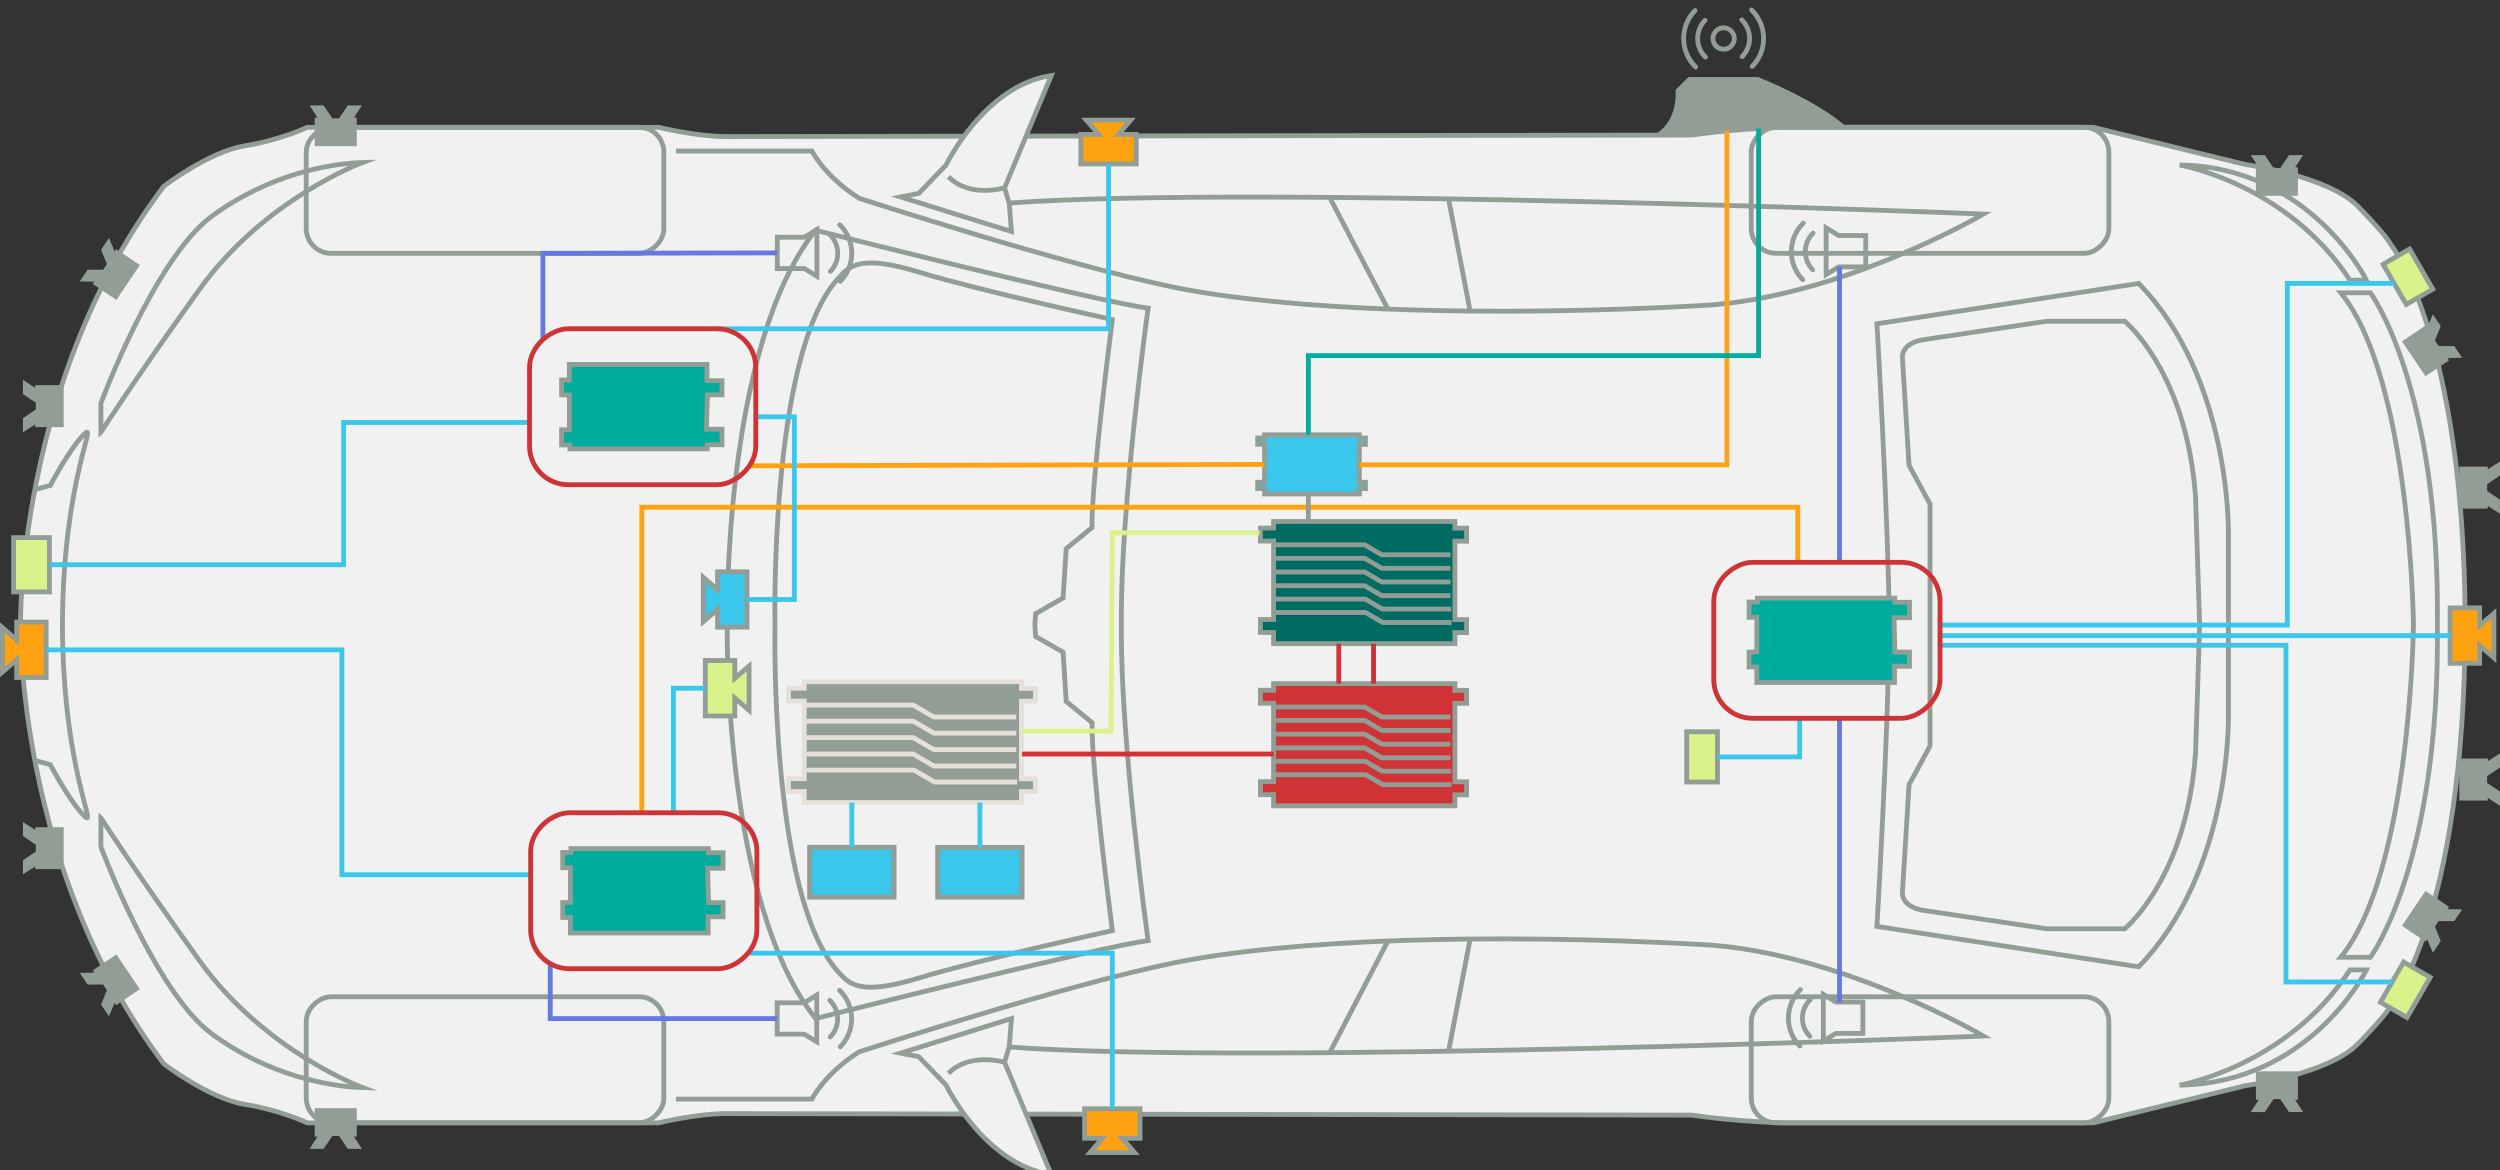<?xml version="1.0" encoding="UTF-8"?>
<svg id="Layer_1" xmlns="http://www.w3.org/2000/svg" viewBox="0 0 646.19 302.44">
  <rect x="0" y="0" width="646.19" height="302.44" fill="#333333" stroke="none"/>
  <defs>
    <style>.cls-1{fill:#d9f28b;}.cls-1,.cls-2,.cls-3,.cls-4,.cls-5,.cls-6,.cls-7,.cls-8,.cls-9,.cls-10,.cls-11,.cls-12,.cls-13,.cls-14,.cls-15,.cls-16,.cls-17,.cls-18{stroke-width:1.25px;}.cls-1,.cls-2,.cls-3,.cls-4,.cls-5,.cls-10,.cls-14,.cls-15,.cls-17,.cls-18{stroke:#929d96;}.cls-1,.cls-2,.cls-3,.cls-4,.cls-6,.cls-7,.cls-8,.cls-9,.cls-10,.cls-11,.cls-12,.cls-13,.cls-14,.cls-15,.cls-16,.cls-17,.cls-18{stroke-miterlimit:10;}.cls-2{fill:#cf3335;}.cls-3,.cls-16{fill:#929d96;}.cls-4{fill:#3bc6eb;}.cls-5{stroke-linecap:round;stroke-linejoin:round;}.cls-5,.cls-6,.cls-7,.cls-8,.cls-9,.cls-10,.cls-11,.cls-12,.cls-13{fill:none;}.cls-6{stroke:#ffa211;}.cls-7,.cls-16{stroke:#e5e1da;}.cls-8{stroke:#00ac9e;}.cls-9{stroke:#6579e2;}.cls-11{stroke:#cf3335;}.cls-12{stroke:#d9f28b;}.cls-13{stroke:#3bc6eb;}.cls-14{fill:#006b63;}.cls-15{fill:#00ac9e;}.cls-17{fill:#ffa211;}.cls-18{fill:#f1f1f1;}</style>
  </defs>
  <path class="cls-3" d="m428.66,34.92s5.42-2.97,5.08-11.44l2.94-2.94h17.62s14.57,5.75,22.13,12.36" />
  <path class="cls-18" d="m637.2,161.4c-.25-75.08-19.52-98.62-19.52-98.62,0,0-.49-1.48-8.15-9.39-7.66-7.91-29.16-10.87-29.16-10.87l-39.29-9.61h-80.8c-13.59.52-23,2-23,2l-249.7.39c-7.47,0-17.33-2.39-17.33-2.39h-90.84s-6.87,3.29-16.14,4.78-20.92,10.46-20.92,10.46C4.4,98.34,5.3,161.4,5.3,161.4v.33s-.9,63.05,37.05,113.26c0,0,11.65,8.96,20.92,10.46,9.26,1.49,16.14,4.78,16.14,4.78h90.84s9.86-2.39,17.33-2.39l249.7.39s9.41,1.48,23,2h80.8s39.29-9.61,39.29-9.61c0,0,21.5-2.97,29.16-10.87,7.66-7.91,8.15-9.39,8.15-9.39,0,0,19.27-23.54,19.52-98.62v-.33Z" />
  <rect class="cls-10" x="109.08" y="227.71" width="32.59" height="92.44" rx="6.43" ry="6.43" transform="translate(-148.56 399.3) rotate(-90)" />
  <path class="cls-10" d="m26.08,211.42v7.46s13.83,37.39,28.65,48.33c14.82,10.94,30.78,13.68,38.99,13.91,0,0-25.31-9.35-42.18-32.83-16.87-23.48-25.45-36.86-25.45-36.86Z" />
  <path class="cls-18" d="m174.71,284.08h35.15s3.28-6.55,12.21-12.21c0,0,52.94-17.2,81.29-22.98,29.45-6,80.61-7.82,136.74-4.74,35.51,1.95,72.58,23.64,72.58,23.64,0,0-188.17,7.56-251.82,2.84l.58-7.35-28.65,8.93,4.69.93,7.03,7.29s9.9,20.58,27.22,23.18l-12.07-29.04s-9.02-2.73-14.49,2.86" />
  <line class="cls-10" x1="259.64" y1="274.57" x2="260.85" y2="270.63" />
  <line class="cls-10" x1="343.69" y1="272.09" x2="358.74" y2="243.23" />
  <line class="cls-10" x1="374.42" y1="271.71" x2="379.99" y2="242.72" />
  <rect class="cls-10" x="482.57" y="227.71" width="32.59" height="92.44" rx="6.43" ry="6.43" transform="translate(224.94 772.8) rotate(-90)" />
  <path class="cls-10" d="m563.38,280.49s27.75-4.81,44.03-29.79h4.26s-14.43,29.23-48.29,29.79Z" />
  <rect class="cls-10" x="109.08" y="2.97" width="32.59" height="92.44" rx="6.43" ry="6.43" transform="translate(174.56 -76.18) rotate(90)" />
  <path class="cls-10" d="m9.01,126.55l3.99-1.09s4.95-9.43,8.73-13.21-5.43,11.6-5.59,49.14v.33c.16,37.54,9.37,52.92,5.59,49.14-3.77-3.77-8.73-13.21-8.73-13.21l-3.99-1.09" />
  <path class="cls-10" d="m26.08,111.7v-7.46s13.83-37.39,28.65-48.33c14.82-10.94,30.78-13.68,38.99-13.91,0,0-25.31,9.35-42.18,32.83-16.87,23.48-25.45,36.86-25.45,36.86Z" />
  <path class="cls-10" d="m267.5,161.4l.2-2.8,7.08-4.04.81-12.74,6.67-5.46c-.2-11.93,5.26-53.77,5.26-53.77,0,0-34.37-7.48-49.93-12.23-15.57-4.75-18.13-1.57-21.17,1.86-17.53,19.72-16.11,89.18-16.11,89.18v.33s-1.42,69.45,16.11,89.18c3.05,3.43,5.61,6.61,21.17,1.86,15.57-4.75,49.93-12.23,49.93-12.23,0,0-5.46-41.84-5.26-53.77l-6.67-5.46-.81-12.74-7.08-4.04-.2-2.8v-.33Z" />
  <path class="cls-18" d="m174.71,39.04h35.15s3.28,6.55,12.21,12.21c0,0,52.94,17.2,81.29,22.98,29.45,6,80.61,7.82,136.74,4.74,35.51-1.95,72.58-23.64,72.58-23.64,0,0-188.17-7.56-251.82-2.84l.58,7.35-28.65-8.93,4.69-.93,7.03-7.29s9.9-20.58,27.22-23.18l-12.07,29.04s-9.02,2.73-14.49-2.86" />
  <line class="cls-10" x1="259.64" y1="48.55" x2="260.85" y2="52.49" />
  <line class="cls-10" x1="343.69" y1="51.03" x2="358.74" y2="79.89" />
  <line class="cls-10" x1="374.42" y1="51.41" x2="379.99" y2="80.4" />
  <rect class="cls-10" x="482.57" y="2.97" width="32.59" height="92.44" rx="6.43" ry="6.43" transform="translate(548.06 -449.68) rotate(90)" />
  <path class="cls-10" d="m575.99,161.4v-23.25s.85-40.21-23.19-64.89l-67.66,10.43s2.98,50.76,3.19,77.72v.33c-.21,26.96-3.19,77.72-3.19,77.72l67.66,10.43c24.04-24.68,23.19-64.89,23.19-64.89v-23.25s0-.33,0-.33Z" />
  <path class="cls-10" d="m568.55,161.4l-1.06-33.04c-2.34-32.34-18.3-45.32-18.3-45.32h-20.21s-31.28,4.68-31.28,4.68c-6.6.85-5.96,4.89-5.96,4.89l1.7,27.66,5.42,10v31.12s0,.33,0,.33v31.12s-5.42,10-5.42,10l-1.7,27.66s-.64,4.04,5.96,4.89l31.28,4.68h20.21s15.96-12.98,18.3-45.32l1.06-33.04v-.33Z" />
  <path class="cls-10" d="m630,161.72c.74-61.81-17.31-86.04-17.31-86.04h-7.66c18.05,22.01,18.79,85.71,18.79,85.71v.33s-.74,63.71-18.79,85.71h7.66s18.05-24.23,17.31-86.04v.33Z" />
  <path class="cls-10" d="m563.38,42.63s27.75,4.81,44.03,29.79h4.26s-14.43-29.23-48.29-29.79Z" />
  <path class="cls-10" d="m289.85,161.4v-.33c-.3-29.77,6.91-81.42,6.91-81.42-12.32-1.5-85.95-20.14-85.95-20.14-23.99,30.12-22.84,101.55-22.84,101.55v.33s0,.33,0,.33c0,0-1.15,71.44,22.84,101.55,0,0,73.63-18.63,85.95-20.14,0,0-7.21-51.65-6.91-81.42v-.33Z" />
  <polygon class="cls-17" points="4.32 165.41 .63 162.24 .63 173.69 4.32 170.52 4.32 175.13 11.93 175.13 11.93 160.8 4.32 160.8 4.32 165.41" />
  <rect class="cls-1" x="1.14" y="141.34" width="14.03" height="9.26" transform="translate(-137.82 154.13) rotate(-90)" />
  <polyline class="cls-3" points="9.72 222.8 9.72 224.03 15.83 224.03 15.83 214.43 9.72 214.43 9.72 215.66 6.55 213.62 6.55 215.77 9.89 218.02 9.89 220.43 6.55 222.69 6.55 224.84 9.72 222.8 9.72 224.03 15.83 224.03 15.83 214.43 9.72 214.43 9.72 215.66" />
  <polyline class="cls-3" points="29.52 257.92 30.21 258.94 35.28 255.52 29.91 247.56 24.84 250.97 25.53 251.99 21.77 252.07 22.97 253.86 26.99 253.86 28.34 255.86 26.83 259.59 28.04 261.38 29.52 257.92 30.21 258.94 35.28 255.52 29.91 247.56 24.84 250.97 25.53 251.99" />
  <polyline class="cls-3" points="90.34 293.16 91.57 293.16 91.57 287.05 81.97 287.05 81.97 293.16 83.2 293.16 81.16 296.33 83.31 296.33 85.57 292.99 87.98 292.99 90.23 296.33 92.38 296.33 90.34 293.16 91.58 293.16 91.58 287.05 81.97 287.05 81.97 293.16 83.2 293.16" />
  <polygon class="cls-17" points="284.95 294.21 281.78 297.9 293.24 297.9 290.07 294.21 294.67 294.21 294.67 286.59 280.35 286.59 280.35 294.21 284.95 294.21" />
  <polygon class="cls-17" points="640.92 161.73 644.61 158.56 644.61 170.02 640.92 166.85 640.92 171.45 633.3 171.45 633.3 157.13 640.92 157.13 640.92 161.73" />
  <polyline class="cls-3" points="642.4 205.07 642.4 206.3 636.29 206.3 636.29 196.69 642.4 196.69 642.4 197.92 645.56 195.88 645.56 198.04 642.23 200.29 642.23 202.7 645.56 204.95 645.56 207.11 642.4 205.07 642.4 206.3 636.29 206.3 636.29 196.69 642.4 196.69 642.4 197.92" />
  <polyline class="cls-3" points="627.48 241.51 626.79 242.53 621.73 239.12 627.09 231.15 632.16 234.57 631.47 235.59 635.24 235.66 634.03 237.45 630.01 237.45 628.66 239.45 630.17 243.18 628.97 244.97 627.48 241.51 626.79 242.53 621.72 239.12 627.09 231.15 632.16 234.57 631.47 235.59" />
  <polyline class="cls-3" points="584.96 283.65 583.73 283.65 583.73 277.54 593.33 277.54 593.33 283.65 592.1 283.65 594.14 286.82 591.98 286.82 589.73 283.48 587.32 283.48 585.07 286.82 582.92 286.82 584.96 283.65 583.72 283.65 583.72 277.54 593.33 277.54 593.33 283.65 592.1 283.65" />
  <polyline class="cls-3" points="642.4 122.47 642.4 121.24 636.29 121.24 636.29 130.84 642.4 130.84 642.4 129.61 645.56 131.65 645.56 129.49 642.23 127.24 642.23 124.83 645.56 122.58 645.56 120.43 642.4 122.47 642.4 121.23 636.29 121.23 636.29 130.84 642.4 130.84 642.4 129.61" />
  <polyline class="cls-3" points="627.48 86.02 626.79 85 621.73 88.42 627.09 96.38 632.16 92.97 631.47 91.95 635.24 91.87 634.03 90.08 630.01 90.08 628.66 88.08 630.17 84.35 628.97 82.56 627.48 86.02 626.79 85 621.72 88.41 627.09 96.38 632.16 92.97 631.47 91.95" />
  <polyline class="cls-3" points="584.96 43.88 583.73 43.88 583.73 49.99 593.33 49.99 593.33 43.88 592.1 43.88 594.14 40.72 591.98 40.72 589.73 44.05 587.32 44.05 585.07 40.72 582.92 40.72 584.96 43.88 583.72 43.88 583.72 49.99 593.33 49.99 593.33 43.88 592.1 43.88" />
  <polyline class="cls-3" points="9.72 101.4 9.72 100.17 15.83 100.17 15.83 109.78 9.72 109.78 9.72 108.55 6.55 110.59 6.55 108.43 9.89 106.18 9.89 103.77 6.55 101.52 6.55 99.36 9.72 101.4 9.72 100.17 15.83 100.17 15.83 109.78 9.72 109.78 9.72 108.55" />
  <polyline class="cls-3" points="29.52 66.28 30.21 65.26 35.28 68.68 29.91 76.65 24.84 73.23 25.53 72.21 21.77 72.13 22.97 70.35 26.99 70.34 28.34 68.34 26.83 64.61 28.04 62.82 29.52 66.28 30.21 65.26 35.28 68.68 29.91 76.65 24.84 73.23 25.53 72.21" />
  <polyline class="cls-3" points="90.34 31.04 91.57 31.04 91.57 37.15 81.97 37.15 81.97 31.04 83.2 31.04 81.16 27.87 83.31 27.87 85.57 31.21 87.98 31.21 90.23 27.87 92.38 27.87 90.34 31.04 91.58 31.04 91.58 37.15 81.97 37.15 81.97 31.04 83.2 31.04" />
  <polygon class="cls-15" points="147.44 237.14 147.44 241.16 183.03 241.16 183.03 236.96 186.9 236.96 186.9 233.3 183.14 233.3 182.89 224.42 186.9 224.42 186.9 220.42 183.09 220.42 183.09 219.35 147.59 219.35 147.59 220.35 145.45 220.35 145.45 224.29 147.45 224.29 147.45 233.23 145.45 233.3 145.45 237.14 147.44 237.14" />
  <polygon class="cls-4" points="185.47 152.4 181.78 149.23 181.78 160.69 185.47 157.52 185.47 162.12 193.09 162.12 193.09 147.8 185.47 147.8 185.47 152.4" />
  <polygon class="cls-1" points="189.93 175.33 193.62 172.16 193.62 183.61 189.93 180.44 189.93 185.05 182.31 185.05 182.31 170.72 189.93 170.72 189.93 175.33" />
  <polygon class="cls-16" points="207.87 176.21 207.87 177.89 203.8 177.89 203.8 181.21 207.87 181.21 207.87 201.26 203.8 201.26 203.8 204.59 207.87 204.59 207.87 207.44 264.02 207.44 264.02 204.62 267.64 204.62 267.64 201.3 264.02 201.3 264.02 181.25 267.64 181.25 267.64 177.92 264.02 177.92 264.02 176.21 207.87 176.21" />
  <polyline class="cls-7" points="207.87 199.06 236.26 199.06 241.58 202.14 262.88 202.14" />
  <polyline class="cls-7" points="207.67 194.9 236.05 194.9 241.38 197.99 262.68 197.99" />
  <polyline class="cls-7" points="207.67 190.66 236.05 190.66 241.38 193.75 262.68 193.75" />
  <polyline class="cls-7" points="207.67 186.41 236.05 186.41 241.38 189.5 262.68 189.5" />
  <polyline class="cls-7" points="207.67 182.25 236.05 182.25 241.38 185.33 262.68 185.33" />
  <rect class="cls-4" x="213.74" y="214.54" width="12.88" height="21.83" transform="translate(-5.28 445.63) rotate(-90)" />
  <rect class="cls-4" x="246.84" y="214.54" width="12.88" height="21.83" transform="translate(27.82 478.74) rotate(-90)" />
  <polygon class="cls-2" points="329.19 176.71 329.19 178.41 325.79 178.41 325.79 181.77 329.19 181.77 329.19 202.04 325.79 202.04 325.79 205.4 329.19 205.4 329.19 208.29 376.06 208.29 376.06 205.44 379.08 205.44 379.08 202.08 376.06 202.08 376.06 181.8 379.08 181.8 379.08 178.44 376.06 178.44 376.06 176.71 329.19 176.71" />
  <polyline class="cls-10" points="329.19 196.77 352.88 196.77 357.32 199.35 375.1 199.35" />
  <polyline class="cls-10" points="329.02 193.31 352.71 193.31 357.15 195.88 374.93 195.88" />
  <polyline class="cls-10" points="329.27 200.24 352.96 200.24 357.41 202.82 375.19 202.82" />
  <polyline class="cls-10" points="329.02 189.76 352.71 189.76 357.15 192.34 374.93 192.34" />
  <polyline class="cls-10" points="329.02 186.22 352.71 186.22 357.15 188.8 374.93 188.8" />
  <polyline class="cls-10" points="329.02 182.74 352.71 182.74 357.15 185.32 374.93 185.32" />
  <polygon class="cls-14" points="329.19 134.79 329.19 136.49 325.79 136.49 325.79 139.85 329.19 139.85 329.19 160.12 325.79 160.12 325.79 163.48 329.19 163.48 329.19 166.37 376.06 166.37 376.06 163.52 379.08 163.52 379.08 160.16 376.06 160.16 376.06 139.88 379.08 139.88 379.08 136.52 376.06 136.52 376.06 134.79 329.19 134.79" />
  <polyline class="cls-10" points="329.19 154.85 352.88 154.85 357.32 157.43 375.1 157.43" />
  <polyline class="cls-10" points="329.02 151.39 352.71 151.39 357.15 153.96 374.93 153.96" />
  <polyline class="cls-10" points="329.27 158.32 352.96 158.32 357.41 160.9 375.19 160.9" />
  <polyline class="cls-10" points="329.02 147.84 352.71 147.84 357.15 150.42 374.93 150.42" />
  <polyline class="cls-10" points="329.02 144.3 352.71 144.3 357.15 146.88 374.93 146.88" />
  <polyline class="cls-10" points="329.02 140.82 352.71 140.82 357.15 143.4 374.93 143.4" />
  <polygon class="cls-4" points="326.86 112.39 326.86 113.22 325.08 113.22 325.08 114.84 326.86 114.84 326.86 124.65 325.08 124.65 325.08 126.27 326.86 126.27 326.86 127.67 351.35 127.67 351.35 126.29 352.93 126.29 352.93 124.66 351.35 124.66 351.35 114.86 352.93 114.86 352.93 113.23 351.35 113.23 351.35 112.39 326.86 112.39" />
  <polygon class="cls-17" points="283.97 34.75 280.8 31.05 292.25 31.05 289.08 34.75 293.69 34.75 293.69 42.36 279.36 42.36 279.36 34.75 283.97 34.75" />
  <polygon class="cls-15" points="454.1 172.39 454.1 176.42 489.68 176.42 489.68 172.21 493.55 172.21 493.55 168.55 489.79 168.55 489.55 159.67 493.55 159.67 493.55 155.67 489.75 155.67 489.75 154.6 454.25 154.6 454.25 155.6 452.1 155.6 452.1 159.54 454.1 159.54 454.1 168.48 452.1 168.55 452.1 172.39 454.1 172.39" />
  <polygon class="cls-15" points="147.16 98.22 147.16 94.2 182.74 94.2 182.74 98.41 186.62 98.41 186.62 102.06 182.85 102.06 182.61 110.94 186.62 110.94 186.62 114.95 182.81 114.95 182.81 116.02 147.31 116.02 147.31 115.02 145.16 115.02 145.16 111.08 147.17 111.08 147.17 102.13 145.16 102.07 145.16 98.22 147.16 98.22" />
  <rect class="cls-1" x="433.46" y="191.65" width="12.99" height="7.97" transform="translate(244.31 635.59) rotate(-90)" />
  <rect class="cls-1" x="616.38" y="67.58" width="11.99" height="7.91" transform="translate(871.63 646.29) rotate(-120)" />
  <rect class="cls-1" x="615.73" y="251.89" width="11.99" height="7.91" transform="translate(1154.15 -154.67) rotate(120)" />
  <path class="cls-5" d="m443.54,8.02c.26-.26.55-.47.89-.61.34-.14.69-.22,1.06-.22.37,0,.72.06,1.06.2.34.14.64.33.9.59s.47.55.61.89c.14.34.22.69.22,1.06,0,.37-.06.72-.2,1.06-.14.34-.33.64-.59.9s-.55.47-.89.61c-.34.14-.69.22-1.06.22-.37,0-.72-.06-1.06-.2-.34-.14-.64-.33-.9-.59s-.47-.55-.61-.89c-.14-.34-.22-.69-.22-1.06,0-.37.06-.72.2-1.06.14-.34.33-.64.59-.9Z" />
  <path class="cls-5" d="m440.82,14.75c-2.65-2.59-2.69-6.84-.1-9.49" />
  <path class="cls-5" d="m450.21,5.15c2.65,2.59,2.69,6.84.1,9.49" />
  <path class="cls-5" d="m438.29,17.33c-4.08-3.99-4.15-10.53-.16-14.61" />
  <path class="cls-5" d="m452.74,2.57c4.08,3.99,4.15,10.53.16,14.61" />
  <polyline class="cls-13" points="11.93 167.97 88.38 167.97 88.38 226.09 137.16 226.09" />
  <polyline class="cls-13" points="12.78 145.97 88.81 145.97 88.81 109.2 136.87 109.2" />
  <polyline class="cls-6" points="165.89 210.08 165.89 131.11 464.69 131.11 464.69 145.59" />
  <polyline class="cls-13" points="443.94 195.64 465.17 195.64 465.17 185.66" />
  <polyline class="cls-6" points="446.37 33.82 446.37 120.15 351.35 120.15" />
  <line class="cls-6" x1="326.86" y1="120.03" x2="193.93" y2="120.4" />
  <polyline class="cls-13" points="185.35 84.98 286.53 84.98 286.53 42.36" />
  <polyline class="cls-13" points="174.06 210.08 174.06 177.89 182.31 177.89" />
  <polyline class="cls-13" points="193.62 246.37 287.51 246.37 287.51 286.59" />
  <polyline class="cls-13" points="195.35 107.73 205.33 107.73 205.33 154.96 193.09 154.96" />
  <line class="cls-13" x1="220.18" y1="219.02" x2="220.18" y2="207.44" />
  <line class="cls-13" x1="253.28" y1="219.02" x2="253.28" y2="207.44" />
  <line class="cls-11" x1="264.19" y1="194.9" x2="329.27" y2="194.9" />
  <polyline class="cls-12" points="264.19 188.95 287.18 188.95 287.51 137.72 325.56 137.72" />
  <line class="cls-11" x1="346.04" y1="176.71" x2="346.04" y2="166.37" />
  <line class="cls-11" x1="355.03" y1="176.71" x2="355.03" y2="166.37" />
  <line class="cls-10" x1="338.18" y1="134.79" x2="338.18" y2="127.67" />
  <polyline class="cls-8" points="338.18 112.39 338.18 91.92 454.55 91.92 454.55 33.18" />
  <line class="cls-13" x1="501.44" y1="164.29" x2="633.3" y2="164.29" />
  <polyline class="cls-13" points="501.44 161.56 591.22 161.56 591.22 73.25 618.81 73.25" />
  <polyline class="cls-13" points="501.44 166.79 590.87 166.79 590.87 253.82 618.33 253.82" />
  <polygon class="cls-10" points="207.87 259.2 211.11 257.21 211.11 269.28 207.87 267.3 200.88 267.3 200.88 259.2 207.87 259.2" />
  <path class="cls-5" d="m214.49,258.56c2.65,2.59,2.69,6.84.1,9.49" />
  <path class="cls-5" d="m217.02,255.98c4.08,3.99,4.15,10.53.16,14.61" />
  <polygon class="cls-10" points="207.91 61.32 211.14 59.33 211.14 71.41 207.91 69.42 200.92 69.42 200.92 61.32 207.91 61.32" />
  <path class="cls-5" d="m214.52,60.68c2.65,2.59,2.69,6.84.1,9.49" />
  <path class="cls-5" d="m217.05,58.1c4.08,3.99,4.15,10.53.16,14.61" />
  <polygon class="cls-10" points="475.26 60.88 472.02 58.9 472.02 70.97 475.26 68.99 482.25 68.99 482.25 60.88 475.26 60.88" />
  <path class="cls-5" d="m468.65,60.25c-2.65,2.59-2.69,6.84-.1,9.49" />
  <path class="cls-5" d="m466.12,57.67c-4.08,3.99-4.15,10.53-.16,14.61" />
  <polygon class="cls-10" points="474.52 259 471.28 257.02 471.28 269.09 474.52 267.11 481.51 267.11 481.51 259 474.52 259" />
  <path class="cls-5" d="m467.9,258.36c-2.65,2.59-2.69,6.84-.1,9.49" />
  <path class="cls-5" d="m465.37,255.78c-4.08,3.99-4.15,10.53-.16,14.61" />
  <line class="cls-9" x1="475.47" y1="185.66" x2="475.47" y2="259.14" />
  <line class="cls-9" x1="475.47" y1="145.35" x2="475.47" y2="68.92" />
  <polyline class="cls-9" points="140.33 87.44 140.33 65.48 200.92 65.37" />
  <polyline class="cls-9" points="142.22 249.07 142.22 263.28 200.88 263.28" />
  <rect class="cls-11" x="146.24" y="201" width="40.31" height="58.48" rx="10.01" ry="10.01" transform="translate(-63.84 396.63) rotate(-90)" />
  <rect class="cls-11" x="145.96" y="75.89" width="40.31" height="58.48" rx="10.01" ry="10.01" transform="translate(271.24 -60.98) rotate(90)" />
  <rect class="cls-11" x="452.05" y="136.27" width="40.31" height="58.48" rx="10.01" ry="10.01" transform="translate(306.7 637.71) rotate(-90)" />
</svg>